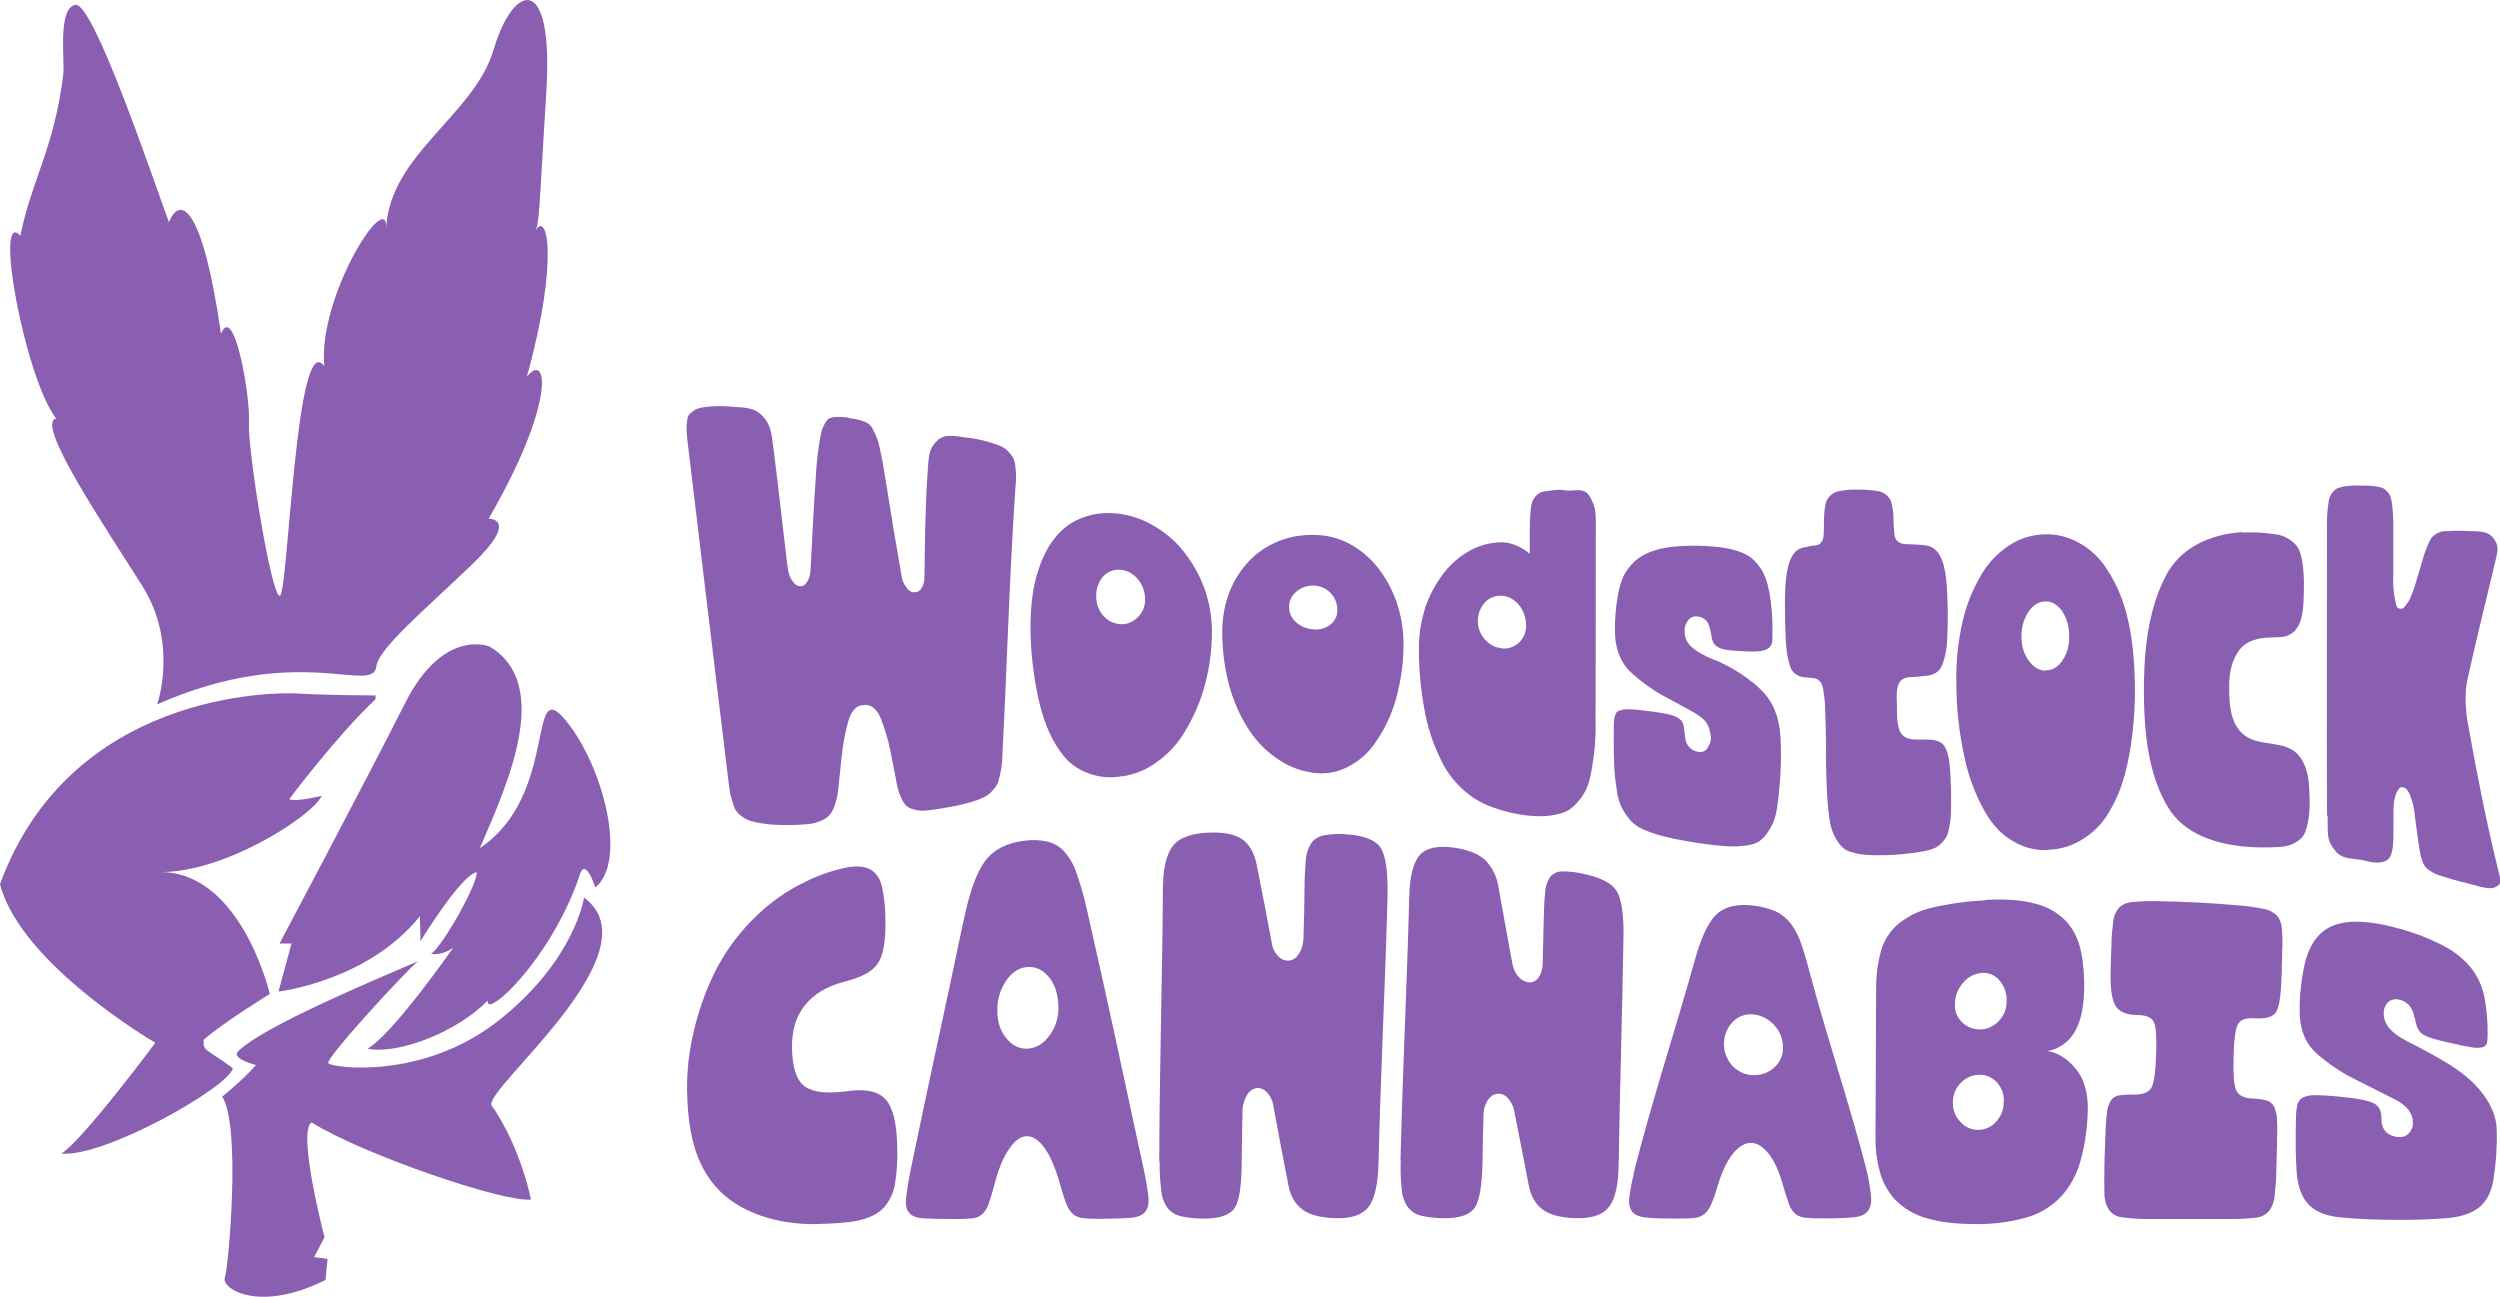 <?xml version="1.0" encoding="UTF-8"?>
<svg id="Layer_2" data-name="Layer 2" xmlns="http://www.w3.org/2000/svg" viewBox="0 0 123.42 64.03">
  <defs>
    <style>
      .cls-1 {
        fill: #8a5fb1;
      }
    </style>
  </defs>
  <g id="Layer_4" data-name="Layer 4">
    <g>
      <path class="cls-1" d="M41.96,20.65c.24.02.47.07.69.16.2.06.37.21.45.4.16.28.27.59.33.91.11.48.19.91.31,1.69.24,1.53.49,3.05.76,4.57.02.23.11.45.26.64.08.13.22.22.38.22.15,0,.28-.07.35-.2.11-.16.15-.32.15-.64.02-1.67.04-3.35.15-5.02.06-.91.06-1.22.48-1.63.42-.41,1.08-.17,1.62-.13.42.06.84.16,1.24.3.32.11.51.2.71.44.2.24.25.33.29.69.04.34.04.68,0,1.02-.3,4.37-.41,8.74-.64,13.11,0,.39-.05.77-.14,1.15-.09.4-.15.47-.37.72-.22.25-.41.32-.74.45-.41.14-.82.24-1.24.32-.37.07-.91.16-1.24.19-.26.04-.53,0-.78-.09-.23-.09-.32-.21-.45-.44-.13-.27-.22-.55-.27-.85-.11-.56-.26-1.4-.38-1.91-.1-.41-.23-.82-.38-1.21-.14-.34-.23-.45-.4-.58-.13-.11-.29-.15-.46-.12-.17,0-.33.06-.44.19-.15.16-.23.29-.34.66-.11.43-.2.87-.26,1.31-.08.54-.15,1.43-.22,2.02-.03.31-.11.62-.22.9-.08.22-.23.41-.43.53-.24.14-.51.23-.79.26-.42.04-.85.06-1.28.05-.41,0-.82-.04-1.22-.11-.33-.07-.54-.11-.79-.3-.23-.14-.39-.36-.45-.62-.13-.37-.16-.51-.24-1.15-.67-5.57-1.35-11.13-2.01-16.69-.06-.53-.07-.67-.04-.99.03-.32.07-.38.26-.54.19-.16.38-.2.68-.24.4-.05.8-.05,1.2-.02.53.06,1.16-.01,1.59.46.43.47.43.77.56,1.73.24,1.88.44,3.77.67,5.65.05.38.1.56.24.76.14.2.24.26.38.27.15.01.24-.04.35-.21.11-.17.17-.33.18-.68.08-1.58.16-3.17.27-4.75.03-.55.1-1.09.19-1.63.08-.45.13-.57.27-.81.14-.24.24-.23.45-.27.24-.02.49,0,.73.04h0Z"/>
      <path class="cls-1" d="M55.38,38.32c-.57.11-1.15.05-1.69-.16-.57-.21-1.05-.6-1.38-1.11-.42-.6-.72-1.28-.97-2.24-.27-1.13-.43-2.29-.46-3.45-.03-.9.04-2,.26-2.81.22-.8.5-1.44.92-1.97.37-.49.87-.85,1.45-1.05.57-.2,1.19-.25,1.79-.16.63.09,1.24.32,1.78.66.56.34,1.05.78,1.44,1.31.41.53.73,1.12.96,1.76.23.67.35,1.37.35,2.08,0,.91-.12,1.81-.36,2.68-.21.78-.54,1.54-.96,2.23-.35.61-.83,1.13-1.41,1.54-.5.37-1.09.61-1.71.7h0ZM55.36,30.82c.31,0,.62-.14.83-.37.23-.23.35-.55.34-.87,0-.36-.12-.71-.36-.99-.21-.26-.52-.43-.85-.46-.32-.03-.64.09-.86.33-.24.28-.37.65-.34,1.02,0,.36.14.7.38.95.22.24.53.38.86.38h0Z"/>
      <path class="cls-1" d="M64.73,38.13c-.63-.09-1.24-.35-1.75-.73-.57-.39-1.04-.91-1.4-1.49-.41-.66-.71-1.37-.91-2.11-.22-.85-.33-1.73-.33-2.61,0-.68.12-1.36.37-2,.22-.56.56-1.08.98-1.52.41-.42.9-.75,1.45-.96.56-.22,1.15-.32,1.75-.3.6,0,1.19.15,1.72.43.54.29,1.02.69,1.4,1.17.41.52.72,1.1.94,1.72.23.68.34,1.39.34,2.1,0,.9-.13,1.8-.37,2.67-.21.75-.54,1.46-.98,2.1-.35.55-.86.99-1.44,1.28-.54.27-1.15.36-1.76.26ZM64.84,31.07c.3.03.6-.05.83-.23.22-.17.36-.43.35-.71.01-.32-.11-.62-.33-.85-.22-.23-.51-.36-.83-.37-.31-.01-.61.09-.85.29-.24.19-.38.47-.37.78,0,.29.13.56.35.74.23.21.53.33.85.35h0Z"/>
      <path class="cls-1" d="M74.43,40.08c-.6-.15-1.35-.4-1.93-.87-.59-.46-1.07-1.05-1.38-1.73-.39-.79-.66-1.64-.81-2.51-.18-1-.27-2.02-.26-3.03,0-.68.12-1.36.33-2,.21-.59.5-1.13.88-1.63.35-.46.8-.85,1.31-1.13.49-.27,1.04-.41,1.6-.41.24.01.49.07.71.17.23.1.45.23.64.4,0-.29,0-.83,0-1.1,0-.36.01-.72.05-1.08.04-.32.07-.45.22-.64.13-.16.32-.26.53-.27.23-.03.67-.11.91-.05.42.1.98-.23,1.29.37.31.6.26.78.26,1.82,0,3.07,0,6.14-.01,9.21.02.8-.05,1.6-.19,2.39-.15.81-.28,1.11-.68,1.59-.4.48-.75.59-1.35.68-.6.09-1.43,0-2.13-.18h0ZM74.12,32.01c.31.04.62-.06.85-.27.24-.22.38-.53.37-.86,0-.37-.12-.73-.36-1.02-.21-.26-.51-.43-.84-.45-.31-.02-.62.1-.83.33-.23.25-.36.59-.35.93,0,.33.12.65.34.89.21.25.5.41.83.44Z"/>
      <path class="cls-1" d="M84.45,31.2c-.04-.2-.08-.41-.21-.55-.12-.14-.29-.21-.47-.22-.17-.02-.34.06-.44.21-.13.16-.18.37-.16.57,0,.26.12.52.31.7.24.24.72.5,1.07.63.82.3,1.99,1.03,2.57,1.71s.74,1.46.78,2.17c.05,1,.01,2.01-.11,3-.1.88-.2,1.22-.57,1.74-.38.51-.7.55-1.27.61-.57.06-1.49-.06-2.11-.15-.7-.1-1.7-.29-2.3-.51s-.9-.35-1.28-.91c-.38-.56-.41-.92-.51-1.69-.1-.76-.08-1.85-.08-2.6,0-.18,0-.37.05-.55.05-.16.08-.23.23-.28.17-.06.35-.08.54-.06.22,0,.69.06.93.09.44.06,1.05.12,1.4.32.35.2.29.42.35.79.03.24.04.44.19.62.12.16.31.26.51.28.17.03.35-.05.43-.2.1-.18.18-.3.16-.56-.07-.61-.29-.86-.76-1.14-.47-.28-1.08-.59-1.62-.89-.59-.33-1.13-.73-1.62-1.19-.49-.48-.73-1.21-.73-1.9-.02-.66.04-1.32.16-1.96.13-.61.26-.95.62-1.37.37-.42.72-.59,1.25-.76.54-.17,1.39-.22,1.98-.21.6,0,1.39.07,1.9.22s.82.31,1.15.72c.33.42.44.76.56,1.37.12.68.17,1.37.15,2.06,0,.31.03.58-.27.74-.3.16-.93.12-1.33.09-.32-.02-.84-.03-1.12-.21-.28-.18-.26-.43-.33-.76h0Z"/>
      <path class="cls-1" d="M90.15,37.15c0-.6-.02-1.51-.04-1.99,0-.37-.04-.74-.1-1.1-.06-.31-.08-.35-.23-.48-.14-.13-.26-.08-.43-.12-.17-.03-.42,0-.6-.12-.19-.09-.33-.26-.38-.47-.11-.33-.17-.67-.19-1.02-.04-.43-.06-1.28-.06-1.75-.01-.78,0-1.89.28-2.5.28-.61.59-.54.96-.64.21-.05.37.01.53-.16s.14-.39.15-.67c0-.33,0-.66.04-.98.04-.28.06-.44.22-.62.13-.16.32-.26.52-.29.31-.05.62-.08.93-.07.31,0,.62.02.93.07.21.02.39.12.53.28.16.18.18.32.23.61.05.28.03.67.06.97s.01.5.23.66c.21.15.51.09.78.12.43.04.92-.05,1.26.55.34.61.35,1.64.38,2.43.02.51,0,1.38-.03,1.84-.02.37-.09.74-.22,1.08-.07.22-.23.41-.44.49-.21.11-.52.1-.71.13-.32.05-.69-.05-.93.23-.24.27-.18.84-.17,1.24,0,.4-.02,1.05.23,1.37.25.32.66.26.99.27.18,0,.51-.01.7.05.19.06.31.09.44.31s.18.41.23.78c.05.47.07.93.08,1.4,0,.46.02,1.13-.05,1.58-.08.45-.11.66-.37.94-.26.28-.49.37-.91.45-.54.1-1.08.16-1.63.19-.5.02-1.23.03-1.69-.07-.45-.11-.69-.17-.99-.66-.3-.49-.35-.87-.43-1.6-.08-.74-.1-1.94-.11-2.73h0Z"/>
      <path class="cls-1" d="M101.15,41.96c-.6.04-1.2-.1-1.72-.4-.57-.33-1-.73-1.44-1.49-.47-.83-.8-1.72-1-2.65-.27-1.22-.41-2.46-.41-3.71-.02-1.01.08-2.01.3-2.99.18-.81.49-1.59.91-2.31.34-.6.82-1.1,1.39-1.48.51-.34,1.11-.53,1.72-.55.6-.03,1.2.12,1.72.41.58.32,1.07.78,1.42,1.35.45.7.78,1.47.97,2.28.24.91.36,2.14.38,3.14.04,1.29-.06,2.58-.3,3.85-.21,1.08-.49,1.85-.9,2.56-.32.6-.79,1.1-1.36,1.45-.51.33-1.09.51-1.69.53h0ZM101.02,33.09c.32,0,.59-.17.81-.5.23-.35.34-.76.32-1.18.01-.45-.11-.89-.36-1.26-.24-.32-.51-.47-.83-.46-.32.01-.6.19-.83.53-.24.38-.36.83-.33,1.28,0,.41.13.82.38,1.15.23.31.52.46.83.46h0Z"/>
      <path class="cls-1" d="M110.69,26.29c.54-.02,1.07,0,1.6.08.35.03.67.18.93.41.27.24.33.45.42.84.08.45.11.91.1,1.36-.02.72.01,1.5-.34,2.02-.35.52-.86.45-1.34.47-.48.02-1.11.11-1.5.61-.39.5-.52,1.17-.51,1.9.01.84.06,1.5.49,2.06.43.55,1.07.59,1.62.68.48.08,1.06.15,1.44.73.38.58.41,1.3.42,2,.02.44-.02.89-.12,1.32-.1.37-.18.56-.48.76-.29.2-.56.27-1,.29-.55.03-1.11.02-1.66-.03-1.44-.15-2.94-.62-3.74-1.95-.97-1.62-1.16-3.67-1.18-5.52-.02-1.96.16-4.13,1.08-5.89.74-1.43,2.24-2.06,3.77-2.16h0Z"/>
      <path class="cls-1" d="M114.88,40.26c-.02-4.7,0-9.41,0-14.11-.01-.41,0-.83.06-1.24.05-.38.09-.44.24-.63.16-.19.28-.2.51-.26.27-.04.55-.06.83-.05.28,0,.55,0,.82.05.23.04.35.07.51.24.16.18.19.29.24.61.05.41.07.82.06,1.22v2.31c-.02.41.01.82.09,1.22.07.32.08.41.24.43.16.03.21-.07.38-.29.16-.22.34-.75.46-1.18.05-.16.2-.69.26-.87.08-.3.18-.59.31-.88.11-.24.16-.33.34-.45.16-.11.35-.17.55-.16.31-.02.62-.03.93-.01.43.04,1.05-.07,1.37.34.32.41.24.6.07,1.33-.42,1.76-.86,3.52-1.25,5.28-.13.57-.18.78-.18,1.33,0,.46.05.92.14,1.37.42,2.35.88,4.69,1.45,7.01.16.66.23.76-.13.93-.35.16-1.04-.13-1.51-.23-.29-.06-.84-.23-1.1-.31-.23-.06-.45-.16-.65-.3-.15-.09-.26-.24-.32-.41-.08-.21-.13-.44-.16-.66-.07-.41-.18-1.26-.23-1.68-.03-.33-.11-.65-.23-.95-.12-.27-.18-.35-.34-.39-.16-.04-.23.07-.33.27-.1.2-.15.55-.15.86v.93c-.01.58.02,1.28-.29,1.51-.31.23-.8.14-1.16.04-.47-.13-1.08,0-1.45-.51-.38-.51-.34-.59-.35-1.7Z"/>
      <path class="cls-1" d="M39.8,43.51c.65-.32,1.33-.55,2.03-.69.51-.09.91-.04,1.18.13.27.16.45.46.54.86.1.5.16,1.01.16,1.52.03,1.09-.1,1.84-.38,2.24-.27.41-.85.7-1.7.91-.85.22-1.49.63-1.92,1.18-.43.55-.63,1.25-.61,2.1.02.97.23,1.59.64,1.88.41.29,1.1.36,2.09.23.88-.13,1.5,0,1.87.38.36.38.56,1.13.59,2.24.03.64,0,1.28-.1,1.91-.06.45-.26.88-.56,1.22-.28.3-.7.51-1.24.63s-1.28.16-2.16.18c-1.73.03-3.75-.52-4.9-1.85-1.15-1.33-1.37-3.05-1.41-4.72-.04-1.91.47-3.99,1.31-5.75.93-1.93,2.6-3.69,4.58-4.6h0Z"/>
      <path class="cls-1" d="M47.57,45.47c.28-1.4.64-2.4,1.06-2.96.42-.56,1.09-.92,1.99-1.01.38-.05.77-.03,1.14.06.31.09.6.26.81.51.27.32.48.7.6,1.1.2.59.37,1.18.5,1.79.96,4.19,1.85,8.4,2.76,12.61.11.48.2.97.26,1.47.04.35-.01.61-.15.78-.14.17-.37.27-.71.3-.34.03-.81.04-1.41.05-.37,0-.66,0-.89-.03-.19,0-.38-.07-.53-.18-.15-.13-.27-.3-.34-.49-.09-.22-.19-.53-.3-.91-.23-.84-.49-1.46-.78-1.87-.29-.41-.59-.6-.89-.6-.3,0-.59.22-.88.64-.29.41-.54,1.04-.75,1.87-.08.3-.17.6-.27.88-.07.18-.18.35-.32.48-.14.11-.31.18-.5.19-.2.02-.47.03-.8.03-.67,0-1.18-.01-1.54-.03-.36-.02-.61-.11-.74-.27-.14-.15-.19-.39-.16-.7s.1-.77.21-1.35c.85-4.12,1.76-8.22,2.62-12.34h0ZM50.72,51.77c.41-.02.77-.22,1.07-.62.31-.4.47-.9.46-1.4,0-.61-.15-1.11-.45-1.49-.3-.38-.67-.55-1.08-.52-.42.03-.76.26-1.05.67-.3.45-.46.99-.43,1.53-.01.48.14.95.45,1.33.29.35.64.52,1.04.5h0Z"/>
      <path class="cls-1" d="M57.23,57.32c.01-4.47.15-8.94.18-13.4,0-1.03.17-1.76.51-2.18.34-.42,1.01-.64,1.99-.64.66,0,1.16.13,1.48.38.32.26.54.66.65,1.21.26,1.29.51,2.59.75,3.89.04.26.17.5.37.68.14.13.33.18.51.16.2-.04.36-.17.46-.34.15-.24.22-.53.22-.81.03-.92.04-1.39.05-2.34,0-.57.03-1.05.06-1.42.01-.3.1-.6.26-.87.15-.21.37-.35.63-.4.38-.07.77-.09,1.15-.05.88.06,1.43.3,1.67.68.24.38.35,1.18.33,2.33-.11,4.36-.34,8.72-.44,13.08-.02,1.03-.16,1.79-.43,2.21-.28.43-.79.65-1.54.65s-1.36-.13-1.74-.39c-.38-.27-.64-.67-.74-1.22-.26-1.32-.51-2.64-.75-3.96-.04-.26-.17-.51-.36-.69-.13-.13-.32-.19-.5-.16-.19.05-.36.18-.45.36-.14.25-.22.53-.21.82-.02.95-.03,1.43-.04,2.41,0,1.17-.11,1.95-.34,2.31-.23.36-.72.53-1.48.54-.39,0-.78-.03-1.16-.11-.27-.06-.51-.2-.68-.41-.18-.26-.29-.55-.31-.87-.06-.47-.09-.95-.08-1.42h0Z"/>
      <path class="cls-1" d="M69.14,57.28c.1-4.32.32-8.64.43-12.96.02-1.02.19-1.73.52-2.11.33-.37.97-.5,1.9-.33.62.11,1.09.33,1.39.64.33.37.54.82.6,1.3.23,1.26.45,2.52.69,3.79.05.26.17.49.35.67.13.13.31.21.49.22.18,0,.34-.09.44-.24.14-.2.21-.45.21-.7.02-.83.03-1.25.05-2.14.01-.53.03-.98.07-1.33,0-.28.09-.55.24-.79.15-.18.37-.28.6-.28.37,0,.74.04,1.1.13.84.18,1.37.47,1.6.85.23.38.34,1.15.33,2.18-.06,3.76-.18,7.52-.24,11.29-.01.94-.15,1.65-.43,2.05-.28.41-.79.62-1.54.62s-1.35-.13-1.73-.39c-.38-.26-.62-.66-.73-1.19-.24-1.24-.48-2.49-.73-3.73-.05-.25-.17-.48-.35-.66-.13-.13-.31-.19-.5-.17-.19.03-.35.15-.45.31-.14.22-.22.49-.21.75-.03.89-.04,1.34-.05,2.28-.02,1.12-.14,1.9-.37,2.26-.23.36-.73.54-1.49.54-.39,0-.78-.03-1.16-.12-.27-.06-.5-.21-.67-.43-.18-.26-.28-.57-.3-.88-.05-.47-.07-.95-.05-1.43h0Z"/>
      <path class="cls-1" d="M83.62,47.59c.3-1.15.66-1.99,1.08-2.41.42-.42,1.05-.58,1.89-.47.37.04.73.14,1.07.28.29.14.55.35.75.61.24.32.42.69.54,1.07.15.44.3.97.45,1.56.86,3.19,1.92,6.31,2.74,9.5.11.43.18.87.23,1.32.03.33-.03.58-.17.75s-.38.27-.72.3c-.34.03-.81.05-1.41.05-.37,0-.67,0-.89-.03-.19,0-.38-.07-.53-.18-.15-.13-.26-.29-.32-.47-.08-.22-.18-.51-.28-.86-.21-.78-.46-1.31-.74-1.66-.28-.35-.57-.52-.86-.53-.29,0-.59.16-.88.51-.29.35-.56.89-.79,1.67-.08.29-.18.57-.3.85-.07.18-.19.35-.33.48-.14.11-.32.18-.5.2-.2.02-.47.03-.81.03-.67,0-1.18-.01-1.54-.05-.36-.03-.6-.13-.73-.3-.13-.17-.17-.42-.13-.76.05-.33.14-.8.27-1.37.87-3.4,1.96-6.72,2.91-10.1h0ZM86.53,53.07c.38.03.76-.1,1.05-.36.28-.24.45-.6.44-.97.01-.42-.14-.83-.43-1.13-.26-.3-.63-.49-1.03-.53-.38-.04-.75.09-1.01.36-.58.6-.59,1.55-.03,2.17.26.28.62.45,1.01.47h0Z"/>
      <path class="cls-1" d="M97.99,44.43c1.02-.06,1.86,0,2.51.19.58.14,1.1.44,1.51.87.37.41.61.92.72,1.46.13.64.18,1.29.16,1.94-.03.99-.21,1.68-.53,2.15-.29.45-.75.75-1.27.85.51.08.98.38,1.4.89.41.51.6,1.19.58,2.04-.02.83-.13,1.66-.35,2.45-.17.66-.49,1.26-.94,1.77-.46.49-1.04.86-1.69,1.05-.83.24-1.69.35-2.56.34-.99,0-1.81-.1-2.45-.3-.57-.16-1.09-.47-1.51-.89-.37-.4-.63-.88-.77-1.4-.15-.57-.22-1.16-.21-1.75.01-2.44.02-4.88.03-7.32,0-.62.08-1.23.24-1.82.14-.51.43-.96.82-1.31.48-.4,1.05-.68,1.66-.82.87-.21,1.76-.33,2.65-.37h0ZM97.77,50.82c.34,0,.67-.16.9-.41.25-.25.39-.59.39-.95.03-.38-.1-.76-.34-1.05-.21-.26-.54-.4-.88-.38-.36.03-.69.2-.92.48-.27.3-.41.68-.41,1.08-.02.34.12.66.37.89.24.23.56.35.89.34h0ZM97.66,55.78c.34,0,.66-.15.88-.4.24-.26.38-.6.38-.95.03-.37-.09-.73-.34-1-.22-.24-.54-.38-.87-.37-.34,0-.67.15-.9.39-.27.26-.41.62-.4.99-.01.35.12.69.37.94.22.26.54.4.88.4h0Z"/>
      <path class="cls-1" d="M103.89,57.5c.02-.51.02-.76.04-1.24.02-.55.04-.97.08-1.26.01-.23.08-.46.19-.66.09-.14.24-.24.41-.26.24-.04.49-.05.74-.04.46,0,.76-.12.88-.38.12-.26.2-.85.22-1.77.02-.7-.01-1.17-.11-1.41-.1-.24-.37-.37-.81-.37-.55,0-.92-.16-1.1-.47-.18-.32-.26-.89-.23-1.77.01-.49.02-.74.04-1.26,0-.38.04-.76.09-1.14.02-.25.13-.48.29-.67.19-.17.43-.26.68-.27.41-.04.83-.05,1.24-.04,1.33.02,2.67.09,4,.21.41.03.82.09,1.22.17.24.04.47.16.65.33.15.18.23.41.24.64.03.36.04.72.02,1.07-.01.49-.02.74-.03,1.22-.03.96-.11,1.55-.26,1.81-.15.26-.51.37-1.09.33-.43-.03-.71.08-.82.32-.11.24-.18.71-.2,1.41-.03.91,0,1.5.11,1.78.1.28.37.43.8.45.24,0,.47.04.7.09.16.04.3.15.38.3.1.21.15.44.15.67.02.3.02.71,0,1.25-.01.47-.02.71-.03,1.19,0,.45-.04.89-.09,1.33-.02.27-.12.53-.29.75-.18.18-.42.3-.68.31-.42.05-.83.06-1.24.06h-4.05c-.42,0-.83-.03-1.24-.08-.26-.02-.5-.15-.66-.35-.16-.25-.24-.53-.24-.82-.01-.36-.01-.84,0-1.42h0Z"/>
      <path class="cls-1" d="M119.2,50.26c-.02-.22-.11-.43-.24-.6-.14-.16-.33-.28-.54-.31-.19-.05-.4,0-.54.14-.14.15-.21.35-.2.55,0,.3.13.58.34.79.22.24.64.51,1.28.81,1.09.59,2.26,1.17,3.08,2.12.58.68.88,1.37.88,2.06.02.83-.04,1.65-.17,2.46-.11.6-.34,1.03-.69,1.32-.35.28-.85.46-1.51.53-.86.07-1.73.1-2.6.09-.95,0-1.89-.03-2.84-.13-.69-.08-1.19-.3-1.51-.66-.32-.35-.51-.89-.56-1.58-.05-.68-.06-1.62-.03-2.75,0-.2.03-.41.08-.6.04-.15.15-.27.28-.33.2-.08.42-.12.64-.1.28,0,.67.02,1.15.07.89.08,1.45.2,1.7.33.25.14.38.39.37.78-.01.22.06.44.2.61.16.16.38.26.62.27.2.03.4-.04.53-.18.13-.14.21-.33.2-.53,0-.46-.29-.84-.88-1.14-.59-.3-1.24-.63-1.94-.98-.7-.34-1.35-.78-1.93-1.29-.58-.52-.86-1.24-.84-2.21,0-.76.09-1.51.26-2.26.15-.62.41-1.11.77-1.45.36-.34.86-.54,1.49-.58.62-.04,1.42.06,2.38.33.79.21,1.55.51,2.27.89.51.27.96.64,1.33,1.1.31.41.52.89.62,1.39.12.63.17,1.26.16,1.9,0,.14-.01.28-.05.41-.04.1-.14.17-.24.18-.19.03-.39.02-.57-.02-.26-.04-.6-.11-1.02-.21-.7-.15-1.14-.29-1.34-.43-.2-.14-.32-.41-.37-.8h0Z"/>
      <path class="cls-1" d="M7.76,34.76s1.07-2.98-.75-5.86c-1.82-2.88-5.29-8.02-4.24-8.24-1.56-2.04-3.09-10.46-1.76-9.02.5-2.63,1.66-4.29,2.11-7.93.09-.74-.29-3.29.6-3.47.89-.18,3.9,8.79,4.62,10.73.55-1.35,1.66-.84,2.57,5.51.64-1.59,1.46,3.08,1.38,4.4-.07,1.32,1.12,8.68,1.53,8.53.41-.15.79-13.29,2.19-11.33-.32-3.49,3.18-8.9,3.05-6.78.17-3.69,4.34-5.59,5.31-8.85.96-3.27,2.98-3.9,2.6,2.1-.38,6-.31,6.49-.6,6.96.64-1.35,1.26,1.28-.36,7.09,1.03-1.3,1.46,1.24-1.89,7.01,0,0,1.58-.05-.8,2.24-2.38,2.29-4.62,4.14-4.74,5.05-.18,1.42-3.81-1.22-10.82,1.87h0Z"/>
      <path class="cls-1" d="M18.54,34.33s-2.44,0-3.75-.09c-1.31-.09-11.32-.06-14.79,9.41,1.02,3.96,7.67,7.83,7.67,7.83,0,0-3.58,4.81-4.64,5.47,2.12.2,8.23-3.26,8.47-4.21-1.32-.98-1.47-.82-1.45-1.4.86-.79,3.27-2.27,3.27-2.27,0,0-1.41-6.04-5.43-6.02,3.16.05,7.54-2.76,7.99-3.76-1.41.33-1.6.16-1.6.16,0,0,2.34-3.13,4.26-4.93"/>
      <path class="cls-1" d="M24.17,31.92s-2.28-.97-4.18,2.81c-1.91,3.78-6.19,11.85-6.19,11.85h.59s-.64,2.37-.64,2.37c0,0,4.41-.51,6.98-3.72.03,1.03.03,1.23.03,1.23,0,0,2.01-3.28,2.77-3.4.1.48-1.65,3.62-2.25,4.03.59.1,1.1-.31,1.1-.31,0,0-3.01,4.32-4.24,4.99,1.53.32,4.5-.87,5.94-2.38-.16.97,3.07-1.94,4.51-6.1.28-1.11.8.52.8.52,1.6-1.28.39-6.03-1.49-8.28s-.31,3.73-4.21,6.34c1.3-3.03,3.64-8.07.48-9.95h0Z"/>
      <path class="cls-1" d="M28.83,44.33s-.45,3.07-4.2,6.04c-3.75,2.97-8.24,2.35-8.42,2.12-.17-.23,3.96-4.69,4.43-5.04-2.29.99-7.55,3.19-8.83,4.4-.39.3.24.57.83.73-.58.67-1.67,1.56-1.67,1.56.94,1.45.31,8.43.13,8.94-.19.51,1.64,1.77,4.97.11l.1-1.04-.66-.09.51-.98s-1.36-5.2-.64-5.67c2.52,1.58,9.48,3.96,10.83,3.81-.44-2.1-1.39-3.9-1.93-4.63-.54-.72,8.21-7.6,4.55-10.28h0Z"/>
    </g>
  </g>
</svg>